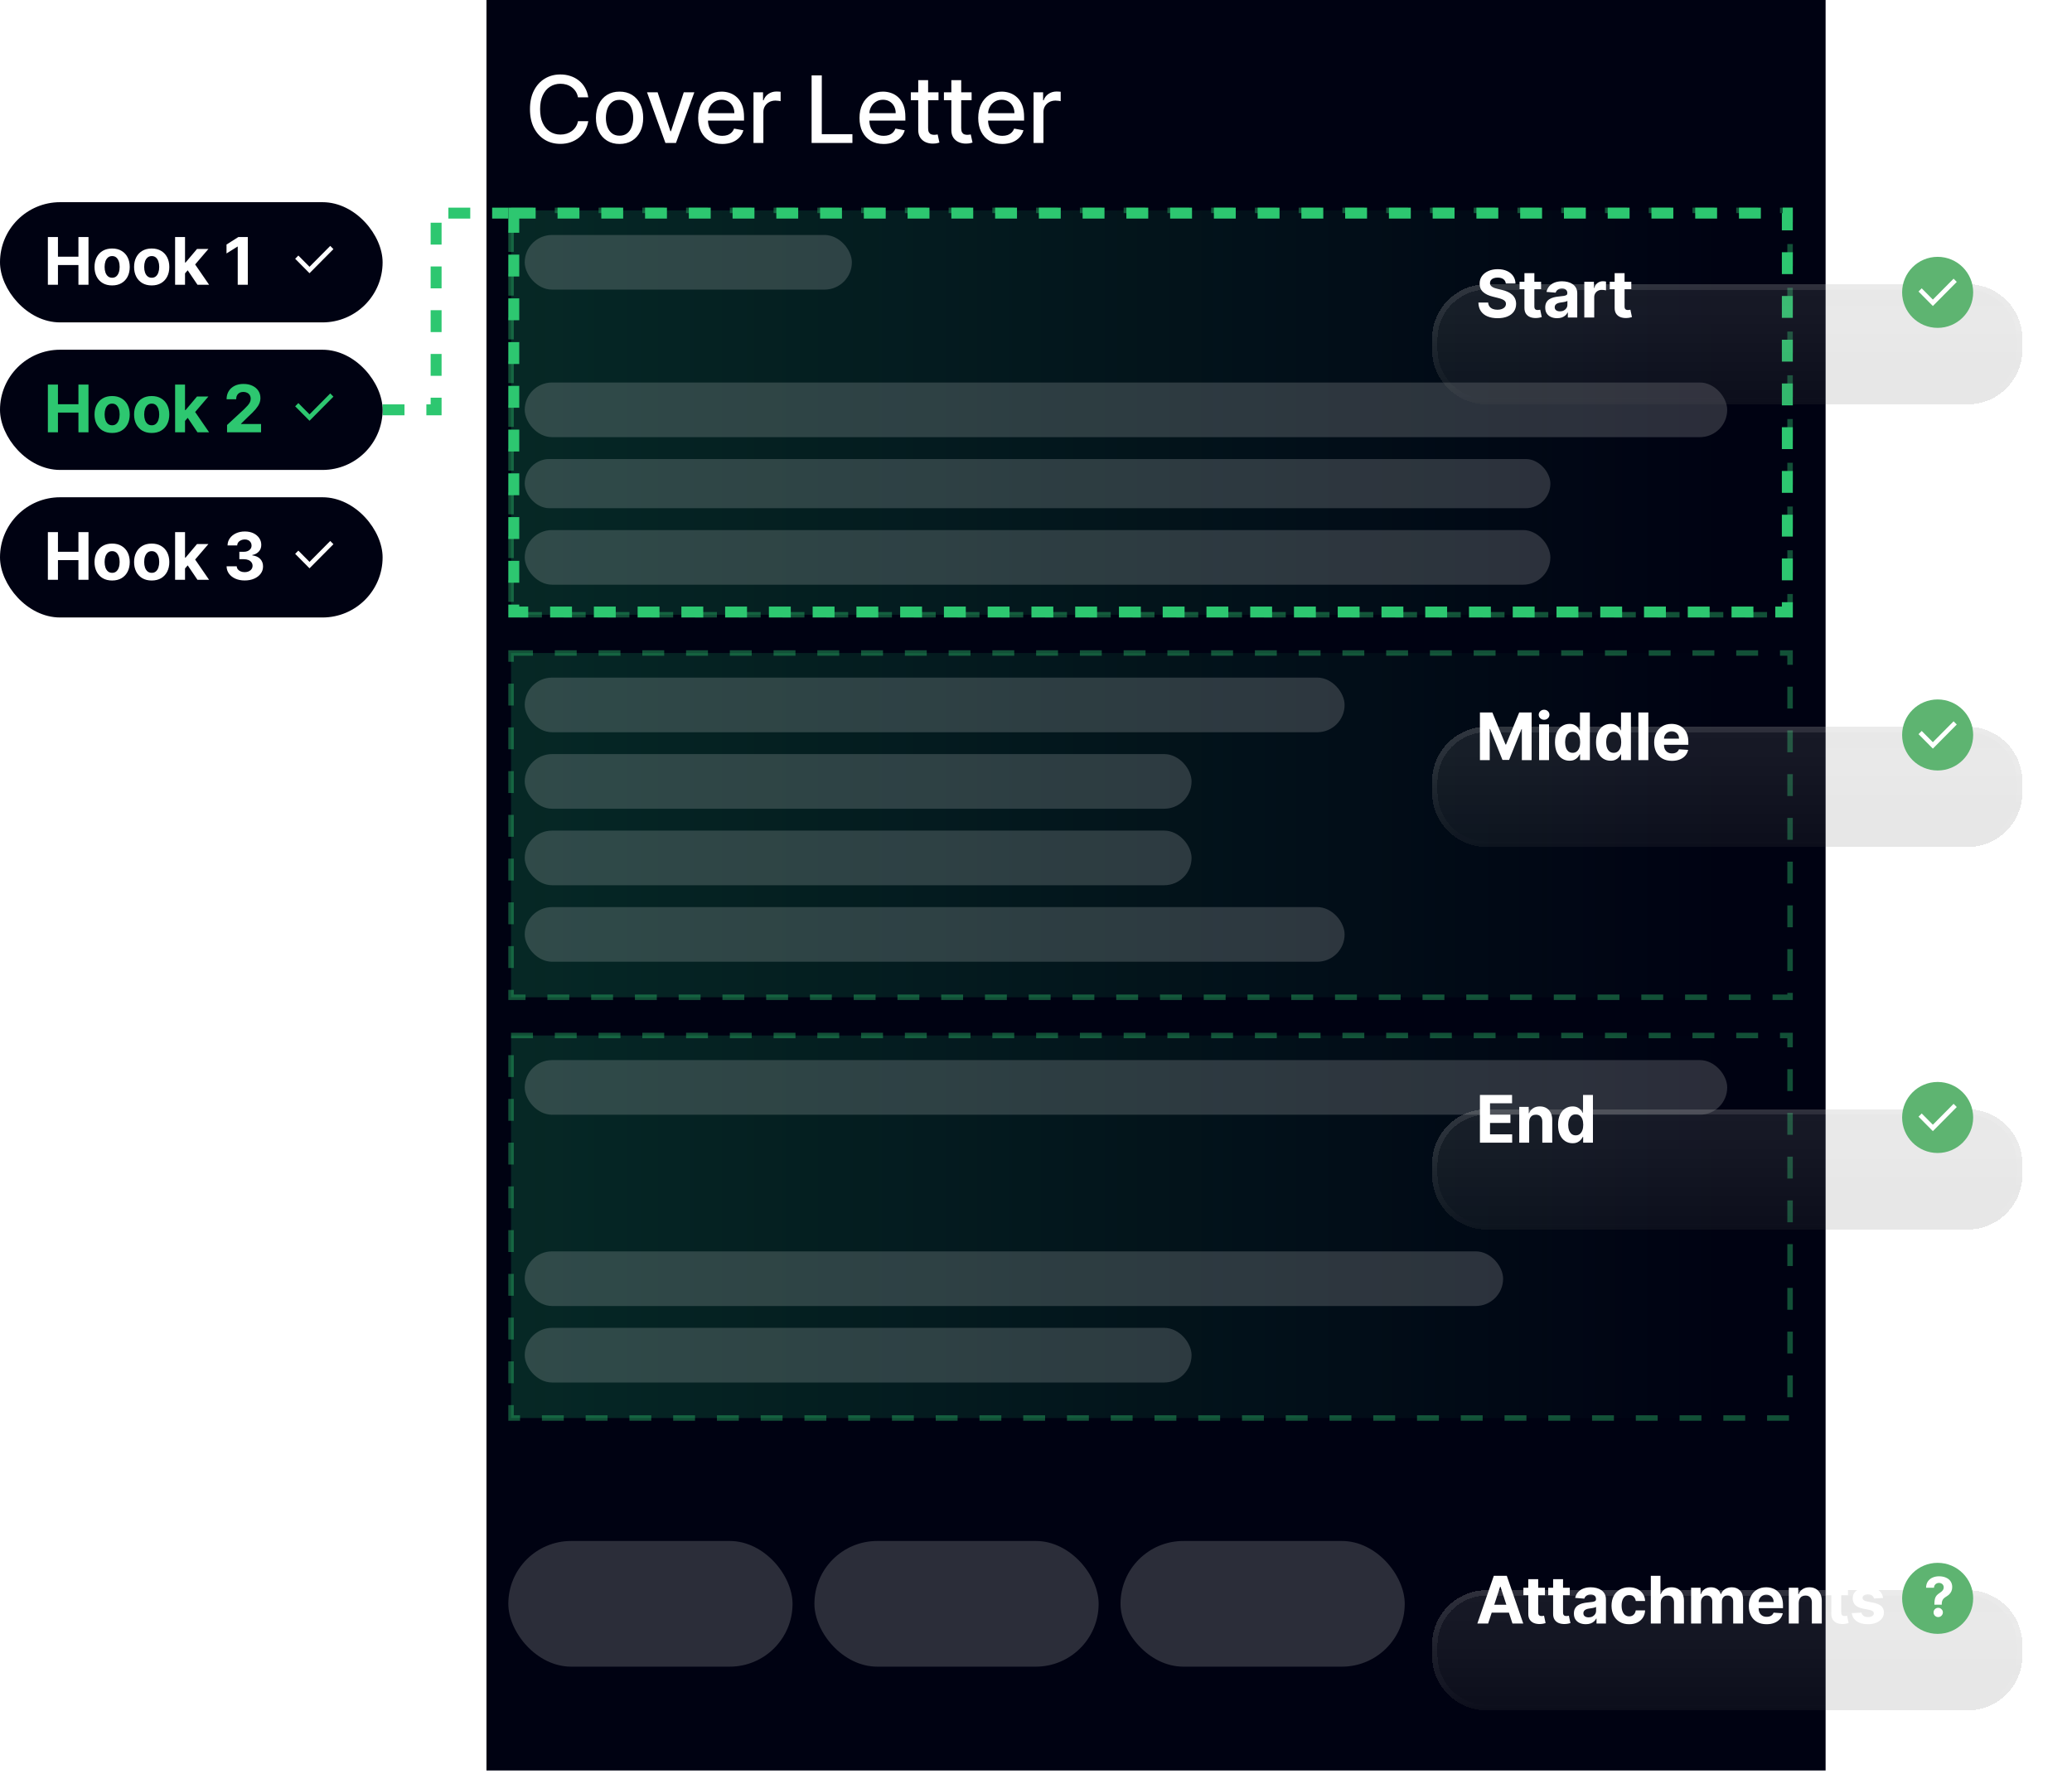 <svg width="501" height="429" viewBox="0 0 501 429" fill="none" xmlns="http://www.w3.org/2000/svg">
<rect x="117.625" width="323.797" height="428.205" fill="#000212"/>
<rect y="48.9" width="92.513" height="29.076" rx="14.538" fill="#000212"/>
<path d="M92.514 99.122H105.449V51.544H122.911" stroke="#2DC770" stroke-width="2.643" stroke-dasharray="5.29 5.29"/>
<path d="M74.838 64.526L79.849 59.473L80.621 60.25L74.838 66.081L71.369 62.582L72.14 61.805L74.838 64.526Z" fill="white"/>
<path d="M11.575 68.865V57.331H14.013V62.09H18.964V57.331H21.397V68.865H18.964V64.1H14.013V68.865H11.575ZM27.112 69.034C26.237 69.034 25.481 68.848 24.843 68.476C24.208 68.101 23.718 67.579 23.373 66.91C23.027 66.238 22.855 65.459 22.855 64.573C22.855 63.68 23.027 62.899 23.373 62.23C23.718 61.558 24.208 61.036 24.843 60.665C25.481 60.289 26.237 60.102 27.112 60.102C27.987 60.102 28.742 60.289 29.376 60.665C30.015 61.036 30.506 61.558 30.852 62.23C31.197 62.899 31.37 63.68 31.37 64.573C31.37 65.459 31.197 66.238 30.852 66.91C30.506 67.579 30.015 68.101 29.376 68.476C28.742 68.848 27.987 69.034 27.112 69.034ZM27.123 67.175C27.521 67.175 27.854 67.062 28.12 66.837C28.387 66.608 28.588 66.297 28.723 65.902C28.862 65.508 28.931 65.059 28.931 64.556C28.931 64.053 28.862 63.605 28.723 63.21C28.588 62.816 28.387 62.505 28.12 62.275C27.854 62.046 27.521 61.932 27.123 61.932C26.722 61.932 26.384 62.046 26.11 62.275C25.84 62.505 25.635 62.816 25.496 63.21C25.361 63.605 25.293 64.053 25.293 64.556C25.293 65.059 25.361 65.508 25.496 65.902C25.635 66.297 25.84 66.608 26.11 66.837C26.384 67.062 26.722 67.175 27.123 67.175ZM36.68 69.034C35.805 69.034 35.049 68.848 34.41 68.476C33.776 68.101 33.286 67.579 32.94 66.91C32.595 66.238 32.422 65.459 32.422 64.573C32.422 63.68 32.595 62.899 32.94 62.23C33.286 61.558 33.776 61.036 34.41 60.665C35.049 60.289 35.805 60.102 36.68 60.102C37.555 60.102 38.309 60.289 38.944 60.665C39.582 61.036 40.074 61.558 40.419 62.23C40.765 62.899 40.938 63.68 40.938 64.573C40.938 65.459 40.765 66.238 40.419 66.91C40.074 67.579 39.582 68.101 38.944 68.476C38.309 68.848 37.555 69.034 36.68 69.034ZM36.691 67.175C37.089 67.175 37.422 67.062 37.688 66.837C37.955 66.608 38.156 66.297 38.291 65.902C38.43 65.508 38.499 65.059 38.499 64.556C38.499 64.053 38.43 63.605 38.291 63.21C38.156 62.816 37.955 62.505 37.688 62.275C37.422 62.046 37.089 61.932 36.691 61.932C36.289 61.932 35.952 62.046 35.678 62.275C35.407 62.505 35.203 62.816 35.064 63.21C34.928 63.605 34.861 64.053 34.861 64.556C34.861 65.059 34.928 65.508 35.064 65.902C35.203 66.297 35.407 66.608 35.678 66.837C35.952 67.062 36.289 67.175 36.691 67.175ZM44.513 66.375L44.519 63.498H44.868L47.639 60.214H50.393L46.67 64.562H46.101L44.513 66.375ZM42.339 68.865V57.331H44.738V68.865H42.339ZM47.746 68.865L45.2 65.097L46.8 63.402L50.556 68.865H47.746ZM59.919 57.331V68.865H57.48V59.645H57.413L54.771 61.301V59.139L57.627 57.331H59.919Z" fill="white"/>
<rect y="84.584" width="92.513" height="29.076" rx="14.538" fill="#000212"/>
<path d="M74.838 100.21L79.849 95.157L80.621 95.934L74.838 101.765L71.369 98.266L72.14 97.489L74.838 100.21Z" fill="#2DC770"/>
<path d="M11.575 104.549V93.015H14.013V97.774H18.964V93.015H21.397V104.549H18.964V99.784H14.013V104.549H11.575ZM27.112 104.718C26.237 104.718 25.481 104.532 24.843 104.16C24.208 103.785 23.718 103.263 23.373 102.595C23.027 101.922 22.855 101.143 22.855 100.257C22.855 99.364 23.027 98.583 23.373 97.914C23.718 97.242 24.208 96.721 24.843 96.349C25.481 95.973 26.237 95.786 27.112 95.786C27.987 95.786 28.742 95.973 29.376 96.349C30.015 96.721 30.506 97.242 30.852 97.914C31.197 98.583 31.37 99.364 31.37 100.257C31.37 101.143 31.197 101.922 30.852 102.595C30.506 103.263 30.015 103.785 29.376 104.16C28.742 104.532 27.987 104.718 27.112 104.718ZM27.123 102.859C27.521 102.859 27.854 102.747 28.12 102.521C28.387 102.292 28.588 101.981 28.723 101.586C28.862 101.192 28.931 100.744 28.931 100.24C28.931 99.737 28.862 99.289 28.723 98.894C28.588 98.5 28.387 98.189 28.12 97.96C27.854 97.731 27.521 97.616 27.123 97.616C26.722 97.616 26.384 97.731 26.11 97.96C25.84 98.189 25.635 98.5 25.496 98.894C25.361 99.289 25.293 99.737 25.293 100.24C25.293 100.744 25.361 101.192 25.496 101.586C25.635 101.981 25.84 102.292 26.11 102.521C26.384 102.747 26.722 102.859 27.123 102.859ZM36.68 104.718C35.805 104.718 35.049 104.532 34.41 104.16C33.776 103.785 33.286 103.263 32.94 102.595C32.595 101.922 32.422 101.143 32.422 100.257C32.422 99.364 32.595 98.583 32.94 97.914C33.286 97.242 33.776 96.721 34.41 96.349C35.049 95.973 35.805 95.786 36.68 95.786C37.555 95.786 38.309 95.973 38.944 96.349C39.582 96.721 40.074 97.242 40.419 97.914C40.765 98.583 40.938 99.364 40.938 100.257C40.938 101.143 40.765 101.922 40.419 102.595C40.074 103.263 39.582 103.785 38.944 104.16C38.309 104.532 37.555 104.718 36.68 104.718ZM36.691 102.859C37.089 102.859 37.422 102.747 37.688 102.521C37.955 102.292 38.156 101.981 38.291 101.586C38.43 101.192 38.499 100.744 38.499 100.24C38.499 99.737 38.43 99.289 38.291 98.894C38.156 98.5 37.955 98.189 37.688 97.96C37.422 97.731 37.089 97.616 36.691 97.616C36.289 97.616 35.952 97.731 35.678 97.96C35.407 98.189 35.203 98.5 35.064 98.894C34.928 99.289 34.861 99.737 34.861 100.24C34.861 100.744 34.928 101.192 35.064 101.586C35.203 101.981 35.407 102.292 35.678 102.521C35.952 102.747 36.289 102.859 36.691 102.859ZM44.513 102.06L44.519 99.182H44.868L47.639 95.898H50.393L46.67 100.246H46.101L44.513 102.06ZM42.339 104.549V93.015H44.738V104.549H42.339ZM47.746 104.549L45.2 100.781L46.8 99.086L50.556 104.549H47.746ZM54.901 104.549V102.792L59.006 98.99C59.355 98.652 59.648 98.348 59.885 98.078C60.125 97.807 60.307 97.543 60.431 97.284C60.555 97.021 60.617 96.737 60.617 96.433C60.617 96.095 60.54 95.804 60.386 95.56C60.232 95.312 60.022 95.123 59.755 94.992C59.489 94.856 59.187 94.789 58.849 94.789C58.496 94.789 58.188 94.86 57.925 95.003C57.662 95.145 57.459 95.35 57.317 95.617C57.174 95.883 57.103 96.201 57.103 96.568H54.788C54.788 95.814 54.959 95.159 55.301 94.603C55.642 94.047 56.121 93.617 56.737 93.313C57.352 93.009 58.062 92.857 58.865 92.857C59.692 92.857 60.411 93.003 61.023 93.296C61.638 93.585 62.117 93.987 62.459 94.501C62.8 95.016 62.971 95.605 62.971 96.27C62.971 96.706 62.885 97.135 62.712 97.56C62.543 97.984 62.241 98.455 61.805 98.973C61.37 99.488 60.756 100.105 59.964 100.826L58.28 102.476V102.555H63.123V104.549H54.901Z" fill="#2DC770"/>
<rect y="120.268" width="92.513" height="29.076" rx="14.538" fill="#000212"/>
<path d="M74.838 135.894L79.849 130.84L80.621 131.618L74.838 137.448L71.369 133.95L72.14 133.173L74.838 135.894Z" fill="white"/>
<path d="M11.575 140.232V128.698H14.013V133.457H18.964V128.698H21.397V140.232H18.964V135.468H14.013V140.232H11.575ZM27.112 140.401C26.237 140.401 25.481 140.216 24.843 139.844C24.208 139.468 23.718 138.946 23.373 138.278C23.027 137.606 22.855 136.827 22.855 135.941C22.855 135.047 23.027 134.266 23.373 133.598C23.718 132.926 24.208 132.404 24.843 132.032C25.481 131.657 26.237 131.469 27.112 131.469C27.987 131.469 28.742 131.657 29.376 132.032C30.015 132.404 30.506 132.926 30.852 133.598C31.197 134.266 31.37 135.047 31.37 135.941C31.37 136.827 31.197 137.606 30.852 138.278C30.506 138.946 30.015 139.468 29.376 139.844C28.742 140.216 27.987 140.401 27.112 140.401ZM27.123 138.543C27.521 138.543 27.854 138.43 28.12 138.205C28.387 137.976 28.588 137.664 28.723 137.27C28.862 136.876 28.931 136.427 28.931 135.924C28.931 135.421 28.862 134.972 28.723 134.578C28.588 134.184 28.387 133.872 28.12 133.643C27.854 133.414 27.521 133.3 27.123 133.3C26.722 133.3 26.384 133.414 26.11 133.643C25.84 133.872 25.635 134.184 25.496 134.578C25.361 134.972 25.293 135.421 25.293 135.924C25.293 136.427 25.361 136.876 25.496 137.27C25.635 137.664 25.84 137.976 26.11 138.205C26.384 138.43 26.722 138.543 27.123 138.543ZM36.68 140.401C35.805 140.401 35.049 140.216 34.41 139.844C33.776 139.468 33.286 138.946 32.94 138.278C32.595 137.606 32.422 136.827 32.422 135.941C32.422 135.047 32.595 134.266 32.94 133.598C33.286 132.926 33.776 132.404 34.41 132.032C35.049 131.657 35.805 131.469 36.68 131.469C37.555 131.469 38.309 131.657 38.944 132.032C39.582 132.404 40.074 132.926 40.419 133.598C40.765 134.266 40.938 135.047 40.938 135.941C40.938 136.827 40.765 137.606 40.419 138.278C40.074 138.946 39.582 139.468 38.944 139.844C38.309 140.216 37.555 140.401 36.68 140.401ZM36.691 138.543C37.089 138.543 37.422 138.43 37.688 138.205C37.955 137.976 38.156 137.664 38.291 137.27C38.43 136.876 38.499 136.427 38.499 135.924C38.499 135.421 38.43 134.972 38.291 134.578C38.156 134.184 37.955 133.872 37.688 133.643C37.422 133.414 37.089 133.3 36.691 133.3C36.289 133.3 35.952 133.414 35.678 133.643C35.407 133.872 35.203 134.184 35.064 134.578C34.928 134.972 34.861 135.421 34.861 135.924C34.861 136.427 34.928 136.876 35.064 137.27C35.203 137.664 35.407 137.976 35.678 138.205C35.952 138.43 36.289 138.543 36.691 138.543ZM44.513 137.743L44.519 134.865H44.868L47.639 131.582H50.393L46.67 135.93H46.101L44.513 137.743ZM42.339 140.232V128.698H44.738V140.232H42.339ZM47.746 140.232L45.2 136.465L46.8 134.769L50.556 140.232H47.746ZM59.164 140.39C58.323 140.39 57.574 140.246 56.917 139.956C56.264 139.664 55.747 139.262 55.368 138.751C54.993 138.237 54.799 137.644 54.788 136.972H57.244C57.259 137.253 57.351 137.501 57.52 137.715C57.692 137.925 57.921 138.089 58.207 138.205C58.492 138.321 58.813 138.38 59.17 138.38C59.541 138.38 59.87 138.314 60.155 138.182C60.441 138.051 60.664 137.869 60.825 137.636C60.987 137.403 61.068 137.135 61.068 136.831C61.068 136.523 60.981 136.251 60.809 136.014C60.64 135.774 60.395 135.586 60.076 135.451C59.761 135.316 59.386 135.248 58.95 135.248H57.874V133.457H58.95C59.318 133.457 59.643 133.393 59.924 133.266C60.21 133.138 60.431 132.962 60.589 132.736C60.747 132.507 60.825 132.241 60.825 131.937C60.825 131.648 60.756 131.394 60.617 131.176C60.482 130.955 60.29 130.782 60.043 130.658C59.799 130.534 59.513 130.472 59.187 130.472C58.856 130.472 58.554 130.532 58.28 130.653C58.006 130.769 57.786 130.936 57.621 131.154C57.456 131.372 57.367 131.627 57.356 131.92H55.019C55.03 131.255 55.22 130.669 55.588 130.163C55.956 129.656 56.451 129.26 57.075 128.974C57.702 128.685 58.409 128.541 59.198 128.541C59.994 128.541 60.69 128.685 61.287 128.974C61.884 129.263 62.348 129.654 62.678 130.146C63.013 130.634 63.178 131.182 63.174 131.79C63.178 132.436 62.977 132.975 62.571 133.407C62.17 133.838 61.646 134.112 61 134.229V134.319C61.849 134.428 62.494 134.723 62.937 135.203C63.384 135.68 63.606 136.277 63.602 136.994C63.606 137.651 63.416 138.235 63.033 138.746C62.654 139.256 62.13 139.658 61.462 139.951C60.794 140.244 60.028 140.39 59.164 140.39Z" fill="white"/>
<rect opacity="0.4" x="123.571" y="50.883" width="309.259" height="97.8" fill="url(#paint0_linear_62_3468)" fill-opacity="0.5" stroke="#2DC770" stroke-width="1.322" stroke-dasharray="5.29 5.29"/>
<rect x="124.232" y="51.543" width="307.937" height="96.478" stroke="#2DC770" stroke-width="2.643" stroke-dasharray="5.29 5.29"/>
<rect opacity="0.4" x="123.571" y="157.934" width="309.259" height="83.262" fill="url(#paint1_linear_62_3468)" fill-opacity="0.5" stroke="#2DC770" stroke-width="1.322" stroke-dasharray="5.29 5.29"/>
<rect opacity="0.4" x="123.571" y="250.447" width="309.259" height="92.513" fill="url(#paint2_linear_62_3468)" fill-opacity="0.5" stroke="#2DC770" stroke-width="1.322" stroke-dasharray="5.29 5.29"/>
<path d="M142.242 23.546H139.752C139.657 23.015 139.478 22.547 139.218 22.142C138.957 21.738 138.638 21.395 138.26 21.113C137.883 20.831 137.46 20.618 136.992 20.475C136.529 20.331 136.037 20.259 135.516 20.259C134.574 20.259 133.731 20.496 132.987 20.969C132.247 21.443 131.662 22.137 131.231 23.052C130.806 23.967 130.593 25.084 130.593 26.403C130.593 27.733 130.806 28.855 131.231 29.77C131.662 30.685 132.25 31.376 132.995 31.844C133.739 32.312 134.577 32.546 135.508 32.546C136.024 32.546 136.513 32.477 136.976 32.339C137.444 32.195 137.867 31.985 138.244 31.709C138.622 31.432 138.941 31.094 139.202 30.695C139.468 30.291 139.651 29.828 139.752 29.307L142.242 29.315C142.109 30.118 141.851 30.857 141.468 31.533C141.09 32.203 140.603 32.783 140.008 33.272C139.417 33.756 138.742 34.131 137.981 34.397C137.22 34.663 136.391 34.796 135.492 34.796C134.077 34.796 132.816 34.461 131.71 33.791C130.604 33.115 129.731 32.15 129.093 30.895C128.46 29.639 128.144 28.142 128.144 26.403C128.144 24.658 128.463 23.161 129.101 21.911C129.739 20.655 130.612 19.693 131.718 19.023C132.824 18.347 134.082 18.009 135.492 18.009C136.359 18.009 137.167 18.134 137.917 18.384C138.673 18.629 139.351 18.991 139.952 19.469C140.553 19.943 141.05 20.523 141.444 21.209C141.837 21.89 142.103 22.669 142.242 23.546ZM149.806 34.82C148.657 34.82 147.655 34.557 146.798 34.03C145.942 33.504 145.277 32.767 144.804 31.82C144.33 30.873 144.094 29.767 144.094 28.501C144.094 27.23 144.33 26.118 144.804 25.166C145.277 24.214 145.942 23.475 146.798 22.948C147.655 22.422 148.657 22.158 149.806 22.158C150.955 22.158 151.958 22.422 152.814 22.948C153.671 23.475 154.335 24.214 154.809 25.166C155.282 26.118 155.519 27.23 155.519 28.501C155.519 29.767 155.282 30.873 154.809 31.82C154.335 32.767 153.671 33.504 152.814 34.03C151.958 34.557 150.955 34.82 149.806 34.82ZM149.814 32.818C150.559 32.818 151.176 32.621 151.665 32.227C152.155 31.834 152.516 31.309 152.75 30.655C152.99 30.001 153.109 29.28 153.109 28.493C153.109 27.711 152.99 26.993 152.75 26.339C152.516 25.679 152.155 25.15 151.665 24.751C151.176 24.352 150.559 24.153 149.814 24.153C149.064 24.153 148.442 24.352 147.947 24.751C147.458 25.15 147.094 25.679 146.854 26.339C146.62 26.993 146.503 27.711 146.503 28.493C146.503 29.28 146.62 30.001 146.854 30.655C147.094 31.309 147.458 31.834 147.947 32.227C148.442 32.621 149.064 32.818 149.814 32.818ZM167.893 22.318L163.449 34.573H160.896L156.444 22.318H159.005L162.108 31.748H162.236L165.332 22.318H167.893ZM174.644 34.82C173.436 34.82 172.396 34.562 171.524 34.046C170.657 33.525 169.987 32.794 169.513 31.852C169.045 30.905 168.811 29.796 168.811 28.525C168.811 27.27 169.045 26.163 169.513 25.206C169.987 24.248 170.646 23.501 171.492 22.964C172.343 22.427 173.338 22.158 174.476 22.158C175.167 22.158 175.838 22.273 176.487 22.501C177.136 22.73 177.718 23.089 178.234 23.578C178.75 24.068 179.157 24.703 179.455 25.485C179.752 26.262 179.901 27.206 179.901 28.318V29.163H170.16V27.376H177.564C177.564 26.748 177.436 26.193 177.181 25.709C176.925 25.219 176.566 24.834 176.104 24.552C175.646 24.27 175.109 24.129 174.492 24.129C173.822 24.129 173.237 24.294 172.737 24.623C172.242 24.948 171.859 25.373 171.588 25.9C171.322 26.421 171.189 26.988 171.189 27.599V28.996C171.189 29.815 171.332 30.512 171.62 31.086C171.912 31.661 172.319 32.099 172.84 32.403C173.362 32.7 173.971 32.849 174.668 32.849C175.12 32.849 175.532 32.786 175.904 32.658C176.277 32.525 176.598 32.328 176.87 32.068C177.141 31.807 177.348 31.485 177.492 31.102L179.75 31.509C179.569 32.174 179.245 32.756 178.776 33.256C178.314 33.751 177.731 34.137 177.029 34.413C176.332 34.684 175.537 34.82 174.644 34.82ZM182.192 34.573V22.318H184.498V24.265H184.626C184.849 23.605 185.243 23.086 185.807 22.709C186.376 22.326 187.019 22.134 187.737 22.134C187.886 22.134 188.062 22.14 188.264 22.15C188.471 22.161 188.634 22.174 188.751 22.19V24.472C188.655 24.445 188.485 24.416 188.24 24.384C187.995 24.347 187.751 24.328 187.506 24.328C186.942 24.328 186.44 24.448 185.998 24.687C185.562 24.921 185.216 25.248 184.961 25.669C184.706 26.084 184.578 26.557 184.578 27.089V34.573H182.192ZM196.241 34.573V18.233H198.706V32.45H206.11V34.573H196.241ZM213.657 34.82C212.449 34.82 211.409 34.562 210.537 34.046C209.67 33.525 209 32.794 208.527 31.852C208.058 30.905 207.824 29.796 207.824 28.525C207.824 27.27 208.058 26.163 208.527 25.206C209 24.248 209.659 23.501 210.505 22.964C211.356 22.427 212.351 22.158 213.489 22.158C214.181 22.158 214.851 22.273 215.5 22.501C216.149 22.73 216.731 23.089 217.247 23.578C217.763 24.068 218.17 24.703 218.468 25.485C218.766 26.262 218.915 27.206 218.915 28.318V29.163H209.173V27.376H216.577C216.577 26.748 216.449 26.193 216.194 25.709C215.939 25.219 215.58 24.834 215.117 24.552C214.659 24.27 214.122 24.129 213.505 24.129C212.835 24.129 212.25 24.294 211.75 24.623C211.255 24.948 210.872 25.373 210.601 25.9C210.335 26.421 210.202 26.988 210.202 27.599V28.996C210.202 29.815 210.346 30.512 210.633 31.086C210.925 31.661 211.332 32.099 211.854 32.403C212.375 32.7 212.984 32.849 213.681 32.849C214.133 32.849 214.545 32.786 214.917 32.658C215.29 32.525 215.611 32.328 215.883 32.068C216.154 31.807 216.361 31.485 216.505 31.102L218.763 31.509C218.582 32.174 218.258 32.756 217.79 33.256C217.327 33.751 216.744 34.137 216.042 34.413C215.346 34.684 214.55 34.82 213.657 34.82ZM226.926 22.318V24.233H220.232V22.318H226.926ZM222.027 19.382H224.413V30.974C224.413 31.437 224.482 31.786 224.62 32.02C224.759 32.248 224.937 32.405 225.155 32.49C225.378 32.57 225.62 32.61 225.881 32.61C226.072 32.61 226.24 32.597 226.384 32.57C226.527 32.544 226.639 32.522 226.719 32.506L227.149 34.477C227.011 34.53 226.814 34.583 226.559 34.637C226.304 34.695 225.985 34.727 225.602 34.732C224.974 34.743 224.389 34.631 223.846 34.397C223.304 34.163 222.865 33.801 222.53 33.312C222.195 32.823 222.027 32.209 222.027 31.469V19.382ZM234.93 22.318V24.233H228.236V22.318H234.93ZM230.031 19.382H232.416V30.974C232.416 31.437 232.485 31.786 232.624 32.02C232.762 32.248 232.94 32.405 233.158 32.49C233.382 32.57 233.624 32.61 233.884 32.61C234.076 32.61 234.243 32.597 234.387 32.57C234.531 32.544 234.642 32.522 234.722 32.506L235.153 34.477C235.015 34.53 234.818 34.583 234.563 34.637C234.307 34.695 233.988 34.727 233.605 34.732C232.977 34.743 232.392 34.631 231.85 34.397C231.307 34.163 230.868 33.801 230.533 33.312C230.198 32.823 230.031 32.209 230.031 31.469V19.382ZM242.363 34.82C241.155 34.82 240.115 34.562 239.243 34.046C238.376 33.525 237.706 32.794 237.232 31.852C236.764 30.905 236.53 29.796 236.53 28.525C236.53 27.27 236.764 26.163 237.232 25.206C237.706 24.248 238.365 23.501 239.211 22.964C240.062 22.427 241.057 22.158 242.195 22.158C242.887 22.158 243.557 22.273 244.206 22.501C244.855 22.73 245.437 23.089 245.953 23.578C246.469 24.068 246.876 24.703 247.174 25.485C247.472 26.262 247.62 27.206 247.62 28.318V29.163H237.879V27.376H245.283C245.283 26.748 245.155 26.193 244.9 25.709C244.644 25.219 244.285 24.834 243.823 24.552C243.365 24.27 242.828 24.129 242.211 24.129C241.541 24.129 240.956 24.294 240.456 24.623C239.961 24.948 239.578 25.373 239.307 25.9C239.041 26.421 238.908 26.988 238.908 27.599V28.996C238.908 29.815 239.052 30.512 239.339 31.086C239.631 31.661 240.038 32.099 240.559 32.403C241.081 32.7 241.69 32.849 242.387 32.849C242.839 32.849 243.251 32.786 243.623 32.658C243.996 32.525 244.317 32.328 244.589 32.068C244.86 31.807 245.067 31.485 245.211 31.102L247.469 31.509C247.288 32.174 246.964 32.756 246.495 33.256C246.033 33.751 245.45 34.137 244.748 34.413C244.051 34.684 243.256 34.82 242.363 34.82ZM249.911 34.573V22.318H252.217V24.265H252.345C252.568 23.605 252.962 23.086 253.526 22.709C254.095 22.326 254.738 22.134 255.456 22.134C255.605 22.134 255.781 22.14 255.983 22.15C256.19 22.161 256.353 22.174 256.47 22.19V24.472C256.374 24.445 256.204 24.416 255.959 24.384C255.714 24.347 255.47 24.328 255.225 24.328C254.661 24.328 254.159 24.448 253.717 24.687C253.281 24.921 252.935 25.248 252.68 25.669C252.425 26.084 252.297 26.557 252.297 27.089V34.573H249.911Z" fill="white"/>
<rect x="126.875" y="56.83" width="79.103" height="13.216" rx="6.608" fill="#D9D9D9" fill-opacity="0.2"/>
<rect x="126.875" y="128.197" width="247.998" height="13.216" rx="6.608" fill="#D9D9D9" fill-opacity="0.2"/>
<rect x="126.875" y="92.513" width="290.756" height="13.216" rx="6.608" fill="#D9D9D9" fill-opacity="0.2"/>
<rect x="126.875" y="163.881" width="198.243" height="13.216" rx="6.608" fill="#D9D9D9" fill-opacity="0.2"/>
<rect x="126.875" y="256.394" width="290.756" height="13.216" rx="6.608" fill="#D9D9D9" fill-opacity="0.2"/>
<rect x="126.875" y="200.886" width="161.238" height="13.216" rx="6.608" fill="#D9D9D9" fill-opacity="0.2"/>
<rect x="126.875" y="321.153" width="161.238" height="13.216" rx="6.608" fill="#D9D9D9" fill-opacity="0.2"/>
<rect x="126.875" y="182.383" width="161.238" height="13.216" rx="6.608" fill="#D9D9D9" fill-opacity="0.2"/>
<rect x="126.875" y="302.651" width="236.57" height="13.216" rx="6.608" fill="#D9D9D9" fill-opacity="0.2"/>
<rect x="126.875" y="219.389" width="198.243" height="13.216" rx="6.608" fill="#D9D9D9" fill-opacity="0.2"/>
<rect x="126.875" y="111.016" width="247.998" height="11.895" rx="5.947" fill="#D9D9D9" fill-opacity="0.2"/>
<g filter="url(#filter0_bddd_62_3468)">
<path d="M346.266 70.046C346.266 62.747 352.183 56.83 359.482 56.83H475.784C483.083 56.83 489.001 62.747 489.001 70.046V72.689C489.001 79.988 483.083 85.905 475.784 85.905H359.482C352.183 85.905 346.266 79.988 346.266 72.689V70.046Z" fill="black" fill-opacity="0.1" shape-rendering="crispEdges"/>
<path d="M346.266 70.046C346.266 62.747 352.183 56.83 359.482 56.83H475.784C483.083 56.83 489.001 62.747 489.001 70.046V72.689C489.001 79.988 483.083 85.905 475.784 85.905H359.482C352.183 85.905 346.266 79.988 346.266 72.689V70.046Z" fill="url(#paint3_linear_62_3468)" fill-opacity="0.05" shape-rendering="crispEdges"/>
<path d="M346.266 70.046C346.266 62.747 352.183 56.83 359.482 56.83H475.784C483.083 56.83 489.001 62.747 489.001 70.046V72.689C489.001 79.988 483.083 85.905 475.784 85.905H359.482C352.183 85.905 346.266 79.988 346.266 72.689V70.046Z" fill="white" fill-opacity="0.05" shape-rendering="crispEdges"/>
<path d="M346.926 70.046C346.926 63.112 352.548 57.49 359.482 57.49H475.784C482.718 57.49 488.34 63.112 488.34 70.046V72.689C488.34 79.623 482.718 85.244 475.784 85.244H359.482C352.548 85.244 346.926 79.623 346.926 72.689V70.046Z" stroke="url(#paint4_linear_62_3468)" stroke-opacity="0.1" stroke-width="1.322" shape-rendering="crispEdges"/>
</g>
<path d="M477.105 70.707C477.105 75.451 473.259 79.297 468.514 79.297C463.77 79.297 459.924 75.451 459.924 70.707C459.924 65.962 463.77 62.116 468.514 62.116C473.259 62.116 477.105 65.962 477.105 70.707Z" fill="#5EB471"/>
<path d="M467.358 72.456L472.369 67.402L473.14 68.18L467.358 74.01L463.889 70.512L464.659 69.735L467.358 72.456Z" fill="white"/>
<path d="M364.097 68.578C364.052 68.123 363.859 67.77 363.517 67.519C363.176 67.267 362.712 67.141 362.126 67.141C361.728 67.141 361.392 67.198 361.118 67.31C360.844 67.419 360.634 67.571 360.487 67.766C360.345 67.962 360.273 68.183 360.273 68.431C360.266 68.638 360.309 68.818 360.403 68.972C360.501 69.126 360.634 69.259 360.803 69.372C360.972 69.481 361.167 69.576 361.388 69.659C361.61 69.738 361.847 69.805 362.098 69.862L363.134 70.109C363.637 70.222 364.099 70.372 364.52 70.56C364.94 70.748 365.305 70.979 365.612 71.253C365.92 71.527 366.159 71.85 366.328 72.221C366.5 72.593 366.589 73.019 366.592 73.5C366.589 74.206 366.408 74.818 366.052 75.336C365.699 75.85 365.188 76.25 364.52 76.535C363.855 76.817 363.054 76.958 362.115 76.958C361.184 76.958 360.373 76.815 359.682 76.53C358.995 76.244 358.458 75.822 358.071 75.263C357.688 74.699 357.487 74.003 357.469 73.173H359.828C359.855 73.56 359.965 73.883 360.161 74.142C360.36 74.397 360.624 74.591 360.955 74.722C361.289 74.85 361.666 74.913 362.087 74.913C362.5 74.913 362.858 74.853 363.163 74.733C363.47 74.613 363.709 74.446 363.878 74.232C364.047 74.018 364.131 73.772 364.131 73.494C364.131 73.235 364.054 73.017 363.9 72.841C363.75 72.664 363.529 72.514 363.236 72.39C362.947 72.266 362.592 72.154 362.171 72.052L360.915 71.737C359.943 71.5 359.175 71.131 358.612 70.627C358.049 70.124 357.769 69.447 357.773 68.594C357.769 67.896 357.955 67.286 358.33 66.764C358.71 66.242 359.23 65.835 359.89 65.542C360.551 65.249 361.302 65.103 362.143 65.103C362.999 65.103 363.746 65.249 364.385 65.542C365.027 65.835 365.526 66.242 365.883 66.764C366.239 67.286 366.423 67.89 366.435 68.578H364.097ZM372.63 68.144V69.946H367.421V68.144H372.63ZM368.603 66.071H371.003V74.136C371.003 74.358 371.036 74.53 371.104 74.654C371.172 74.775 371.265 74.859 371.386 74.908C371.51 74.957 371.652 74.981 371.814 74.981C371.926 74.981 372.039 74.972 372.152 74.953C372.264 74.93 372.351 74.913 372.411 74.902L372.788 76.687C372.668 76.725 372.499 76.768 372.281 76.817C372.063 76.87 371.799 76.901 371.487 76.913C370.909 76.935 370.402 76.858 369.966 76.682C369.535 76.505 369.199 76.231 368.958 75.859C368.718 75.488 368.6 75.019 368.603 74.452V66.071ZM376.501 76.958C375.949 76.958 375.458 76.862 375.026 76.671C374.594 76.475 374.252 76.188 374.001 75.809C373.753 75.426 373.629 74.949 373.629 74.378C373.629 73.898 373.717 73.494 373.894 73.168C374.07 72.841 374.31 72.578 374.615 72.379C374.919 72.18 375.264 72.03 375.651 71.928C376.041 71.827 376.451 71.756 376.879 71.715C377.382 71.662 377.787 71.613 378.095 71.568C378.403 71.519 378.626 71.448 378.765 71.354C378.904 71.26 378.974 71.121 378.974 70.937V70.903C378.974 70.547 378.861 70.271 378.636 70.076C378.414 69.88 378.099 69.783 377.69 69.783C377.258 69.783 376.914 69.879 376.659 70.07C376.404 70.258 376.235 70.494 376.152 70.78L373.933 70.599C374.046 70.074 374.267 69.619 374.598 69.236C374.928 68.85 375.354 68.553 375.876 68.347C376.402 68.136 377.01 68.031 377.701 68.031C378.181 68.031 378.641 68.088 379.081 68.2C379.524 68.313 379.916 68.487 380.258 68.724C380.603 68.96 380.875 69.265 381.074 69.636C381.273 70.004 381.373 70.445 381.373 70.96V76.794H379.098V75.595H379.03C378.891 75.865 378.705 76.104 378.472 76.31C378.24 76.513 377.96 76.672 377.633 76.789C377.307 76.901 376.929 76.958 376.501 76.958ZM377.188 75.302C377.541 75.302 377.853 75.233 378.123 75.094C378.394 74.951 378.606 74.759 378.76 74.519C378.914 74.279 378.991 74.007 378.991 73.703V72.784C378.915 72.833 378.812 72.878 378.681 72.92C378.553 72.957 378.409 72.993 378.247 73.027C378.086 73.057 377.924 73.085 377.763 73.111C377.601 73.134 377.455 73.154 377.324 73.173C377.042 73.214 376.796 73.28 376.586 73.37C376.376 73.46 376.212 73.582 376.096 73.736C375.979 73.886 375.921 74.074 375.921 74.299C375.921 74.626 376.039 74.876 376.276 75.049C376.516 75.218 376.82 75.302 377.188 75.302ZM383.076 76.794V68.144H385.402V69.653H385.492C385.649 69.116 385.914 68.711 386.286 68.437C386.658 68.159 387.086 68.02 387.57 68.02C387.69 68.02 387.82 68.027 387.958 68.043C388.097 68.058 388.219 68.078 388.325 68.104V70.233C388.212 70.2 388.056 70.169 387.857 70.143C387.658 70.117 387.476 70.104 387.311 70.104C386.958 70.104 386.642 70.181 386.365 70.335C386.091 70.485 385.873 70.695 385.711 70.965C385.554 71.236 385.475 71.547 385.475 71.9V76.794H383.076ZM394.441 68.144V69.946H389.232V68.144H394.441ZM390.415 66.071H392.814V74.136C392.814 74.358 392.847 74.53 392.915 74.654C392.983 74.775 393.077 74.859 393.197 74.908C393.321 74.957 393.463 74.981 393.625 74.981C393.737 74.981 393.85 74.972 393.963 74.953C394.075 74.93 394.162 74.913 394.222 74.902L394.599 76.687C394.479 76.725 394.31 76.768 394.092 76.817C393.874 76.87 393.61 76.901 393.298 76.913C392.72 76.935 392.213 76.858 391.777 76.682C391.346 76.505 391.01 76.231 390.769 75.859C390.529 75.488 390.411 75.019 390.415 74.452V66.071Z" fill="white"/>
<g filter="url(#filter1_bddd_62_3468)">
<path d="M346.266 177.097C346.266 169.798 352.183 163.881 359.482 163.881H475.784C483.083 163.881 489.001 169.798 489.001 177.097V179.74C489.001 187.039 483.083 192.956 475.784 192.956H359.482C352.183 192.956 346.266 187.039 346.266 179.74V177.097Z" fill="black" fill-opacity="0.1" shape-rendering="crispEdges"/>
<path d="M346.266 177.097C346.266 169.798 352.183 163.881 359.482 163.881H475.784C483.083 163.881 489.001 169.798 489.001 177.097V179.74C489.001 187.039 483.083 192.956 475.784 192.956H359.482C352.183 192.956 346.266 187.039 346.266 179.74V177.097Z" fill="url(#paint5_linear_62_3468)" fill-opacity="0.05" shape-rendering="crispEdges"/>
<path d="M346.266 177.097C346.266 169.798 352.183 163.881 359.482 163.881H475.784C483.083 163.881 489.001 169.798 489.001 177.097V179.74C489.001 187.039 483.083 192.956 475.784 192.956H359.482C352.183 192.956 346.266 187.039 346.266 179.74V177.097Z" fill="white" fill-opacity="0.05" shape-rendering="crispEdges"/>
<path d="M346.926 177.097C346.926 170.163 352.548 164.542 359.482 164.542H475.784C482.718 164.542 488.34 170.163 488.34 177.097V179.74C488.34 186.674 482.718 192.296 475.784 192.296H359.482C352.548 192.296 346.926 186.674 346.926 179.74V177.097Z" stroke="url(#paint6_linear_62_3468)" stroke-opacity="0.1" stroke-width="1.322" shape-rendering="crispEdges"/>
</g>
<path d="M477.105 177.758C477.105 182.502 473.259 186.348 468.514 186.348C463.77 186.348 459.924 182.502 459.924 177.758C459.924 173.013 463.77 169.167 468.514 169.167C473.259 169.167 477.105 173.013 477.105 177.758Z" fill="#5EB471"/>
<path d="M467.358 179.507L472.369 174.453L473.14 175.23L467.358 181.061L463.889 177.563L464.659 176.786L467.358 179.507Z" fill="white"/>
<path d="M357.84 172.312H360.848L364.024 180.061H364.159L367.336 172.312H370.343V183.846H367.978V176.338H367.882L364.897 183.789H363.286L360.302 176.31H360.206V183.846H357.84V172.312ZM372.149 183.846V175.195H374.548V183.846H372.149ZM373.354 174.08C372.997 174.08 372.691 173.962 372.436 173.725C372.184 173.485 372.059 173.198 372.059 172.863C372.059 172.533 372.184 172.25 372.436 172.013C372.691 171.773 372.997 171.653 373.354 171.653C373.711 171.653 374.015 171.773 374.266 172.013C374.522 172.25 374.649 172.533 374.649 172.863C374.649 173.198 374.522 173.485 374.266 173.725C374.015 173.962 373.711 174.08 373.354 174.08ZM379.499 183.987C378.842 183.987 378.247 183.818 377.714 183.48C377.184 183.138 376.764 182.637 376.452 181.976C376.144 181.311 375.99 180.497 375.99 179.532C375.99 178.54 376.15 177.716 376.469 177.059C376.788 176.398 377.212 175.905 377.742 175.578C378.275 175.248 378.859 175.082 379.493 175.082C379.978 175.082 380.381 175.165 380.704 175.33C381.031 175.492 381.294 175.694 381.493 175.939C381.695 176.179 381.849 176.415 381.954 176.648H382.028V172.312H384.421V183.846H382.056V182.46H381.954C381.842 182.701 381.682 182.939 381.476 183.176C381.273 183.408 381.008 183.602 380.682 183.756C380.359 183.91 379.964 183.987 379.499 183.987ZM380.259 182.077C380.646 182.077 380.973 181.972 381.239 181.762C381.509 181.548 381.716 181.249 381.859 180.866C382.005 180.483 382.078 180.035 382.078 179.52C382.078 179.006 382.007 178.559 381.864 178.18C381.722 177.801 381.515 177.508 381.245 177.301C380.974 177.095 380.646 176.992 380.259 176.992C379.865 176.992 379.533 177.099 379.262 177.313C378.992 177.527 378.787 177.823 378.648 178.203C378.51 178.582 378.44 179.021 378.44 179.52C378.44 180.024 378.51 180.468 378.648 180.855C378.791 181.238 378.996 181.539 379.262 181.756C379.533 181.97 379.865 182.077 380.259 182.077ZM389.423 183.987C388.766 183.987 388.171 183.818 387.637 183.48C387.108 183.138 386.688 182.637 386.376 181.976C386.068 181.311 385.914 180.497 385.914 179.532C385.914 178.54 386.074 177.716 386.393 177.059C386.712 176.398 387.136 175.905 387.666 175.578C388.199 175.248 388.783 175.082 389.417 175.082C389.901 175.082 390.305 175.165 390.628 175.33C390.955 175.492 391.217 175.694 391.416 175.939C391.619 176.179 391.773 176.415 391.878 176.648H391.952V172.312H394.345V183.846H391.98V182.46H391.878C391.766 182.701 391.606 182.939 391.4 183.176C391.197 183.408 390.932 183.602 390.605 183.756C390.283 183.91 389.888 183.987 389.423 183.987ZM390.183 182.077C390.57 182.077 390.896 181.972 391.163 181.762C391.433 181.548 391.64 181.249 391.783 180.866C391.929 180.483 392.002 180.035 392.002 179.52C392.002 179.006 391.931 178.559 391.788 178.18C391.646 177.801 391.439 177.508 391.169 177.301C390.898 177.095 390.57 176.992 390.183 176.992C389.789 176.992 389.457 177.099 389.186 177.313C388.916 177.527 388.711 177.823 388.572 178.203C388.433 178.582 388.364 179.021 388.364 179.52C388.364 180.024 388.433 180.468 388.572 180.855C388.715 181.238 388.92 181.539 389.186 181.756C389.457 181.97 389.789 182.077 390.183 182.077ZM398.558 172.312V183.846H396.159V172.312H398.558ZM404.264 184.015C403.374 184.015 402.608 183.834 401.966 183.474C401.328 183.11 400.836 182.595 400.49 181.931C400.145 181.263 399.972 180.472 399.972 179.56C399.972 178.67 400.145 177.889 400.49 177.217C400.836 176.545 401.322 176.021 401.949 175.646C402.58 175.27 403.32 175.082 404.168 175.082C404.739 175.082 405.27 175.174 405.762 175.358C406.258 175.539 406.689 175.811 407.057 176.175C407.429 176.539 407.718 176.997 407.925 177.549C408.131 178.097 408.234 178.739 408.234 179.475V180.134H400.93V178.647H405.976C405.976 178.302 405.901 177.996 405.751 177.729C405.6 177.463 405.392 177.255 405.126 177.104C404.863 176.95 404.557 176.873 404.208 176.873C403.843 176.873 403.52 176.958 403.239 177.127C402.961 177.292 402.743 177.515 402.586 177.797C402.428 178.075 402.347 178.385 402.343 178.726V180.14C402.343 180.568 402.422 180.938 402.58 181.249C402.741 181.561 402.969 181.801 403.261 181.97C403.554 182.139 403.902 182.224 404.303 182.224C404.57 182.224 404.814 182.186 405.035 182.111C405.257 182.036 405.447 181.923 405.604 181.773C405.762 181.623 405.882 181.439 405.965 181.221L408.184 181.368C408.071 181.901 407.84 182.366 407.491 182.764C407.146 183.159 406.699 183.466 406.151 183.688C405.606 183.906 404.977 184.015 404.264 184.015Z" fill="white"/>
<g filter="url(#filter2_bddd_62_3468)">
<path d="M346.266 269.611C346.266 262.312 352.183 256.395 359.482 256.395H475.784C483.083 256.395 489.001 262.312 489.001 269.611V272.254C489.001 279.553 483.083 285.47 475.784 285.47H359.482C352.183 285.47 346.266 279.553 346.266 272.254V269.611Z" fill="black" fill-opacity="0.1" shape-rendering="crispEdges"/>
<path d="M346.266 269.611C346.266 262.312 352.183 256.395 359.482 256.395H475.784C483.083 256.395 489.001 262.312 489.001 269.611V272.254C489.001 279.553 483.083 285.47 475.784 285.47H359.482C352.183 285.47 346.266 279.553 346.266 272.254V269.611Z" fill="url(#paint7_linear_62_3468)" fill-opacity="0.05" shape-rendering="crispEdges"/>
<path d="M346.266 269.611C346.266 262.312 352.183 256.395 359.482 256.395H475.784C483.083 256.395 489.001 262.312 489.001 269.611V272.254C489.001 279.553 483.083 285.47 475.784 285.47H359.482C352.183 285.47 346.266 279.553 346.266 272.254V269.611Z" fill="white" fill-opacity="0.05" shape-rendering="crispEdges"/>
<path d="M346.926 269.611C346.926 262.677 352.548 257.055 359.482 257.055H475.784C482.718 257.055 488.34 262.677 488.34 269.611V272.254C488.34 279.188 482.718 284.809 475.784 284.809H359.482C352.548 284.809 346.926 279.188 346.926 272.254V269.611Z" stroke="url(#paint8_linear_62_3468)" stroke-opacity="0.1" stroke-width="1.322" shape-rendering="crispEdges"/>
</g>
<path d="M477.105 270.272C477.105 275.016 473.259 278.862 468.514 278.862C463.77 278.862 459.924 275.016 459.924 270.272C459.924 265.527 463.77 261.681 468.514 261.681C473.259 261.681 477.105 265.527 477.105 270.272Z" fill="#5EB471"/>
<path d="M467.358 272.021L472.369 266.968L473.14 267.745L467.358 273.576L463.889 270.077L464.659 269.3L467.358 272.021Z" fill="white"/>
<path d="M357.84 276.359V264.825H365.612V266.836H360.279V269.584H365.213V271.595H360.279V274.349H365.635V276.359H357.84ZM369.747 271.358V276.359H367.348V267.709H369.634V269.235H369.735C369.927 268.732 370.248 268.334 370.699 268.041C371.149 267.744 371.695 267.596 372.337 267.596C372.938 267.596 373.462 267.728 373.909 267.99C374.355 268.253 374.703 268.629 374.951 269.117C375.198 269.601 375.322 270.179 375.322 270.851V276.359H372.923V271.279C372.927 270.75 372.792 270.337 372.518 270.04C372.244 269.74 371.866 269.59 371.386 269.59C371.063 269.59 370.777 269.659 370.53 269.798C370.286 269.937 370.094 270.14 369.955 270.406C369.82 270.669 369.75 270.987 369.747 271.358ZM380.242 276.5C379.585 276.5 378.99 276.331 378.457 275.993C377.928 275.652 377.507 275.15 377.195 274.49C376.888 273.825 376.734 273.01 376.734 272.045C376.734 271.054 376.893 270.23 377.212 269.573C377.531 268.912 377.956 268.418 378.485 268.092C379.018 267.761 379.602 267.596 380.237 267.596C380.721 267.596 381.125 267.679 381.447 267.844C381.774 268.005 382.037 268.208 382.236 268.452C382.439 268.692 382.593 268.929 382.698 269.162H382.771V264.825H385.165V276.359H382.799V274.974H382.698C382.585 275.214 382.426 275.453 382.219 275.689C382.016 275.922 381.752 276.115 381.425 276.269C381.102 276.423 380.708 276.5 380.242 276.5ZM381.003 274.591C381.389 274.591 381.716 274.486 381.983 274.276C382.253 274.062 382.459 273.763 382.602 273.38C382.748 272.997 382.822 272.548 382.822 272.034C382.822 271.52 382.75 271.073 382.608 270.694C382.465 270.314 382.258 270.022 381.988 269.815C381.718 269.609 381.389 269.505 381.003 269.505C380.608 269.505 380.276 269.612 380.006 269.826C379.735 270.04 379.531 270.337 379.392 270.716C379.253 271.095 379.183 271.535 379.183 272.034C379.183 272.537 379.253 272.982 379.392 273.369C379.535 273.752 379.739 274.052 380.006 274.27C380.276 274.484 380.608 274.591 381.003 274.591Z" fill="white"/>
<g filter="url(#filter3_bddd_62_3468)">
<path d="M346.266 385.913C346.266 378.614 352.183 372.697 359.482 372.697H475.784C483.083 372.697 489.001 378.614 489.001 385.913V388.556C489.001 395.855 483.083 401.772 475.784 401.772H359.482C352.183 401.772 346.266 395.855 346.266 388.556V385.913Z" fill="black" fill-opacity="0.1" shape-rendering="crispEdges"/>
<path d="M346.266 385.913C346.266 378.614 352.183 372.697 359.482 372.697H475.784C483.083 372.697 489.001 378.614 489.001 385.913V388.556C489.001 395.855 483.083 401.772 475.784 401.772H359.482C352.183 401.772 346.266 395.855 346.266 388.556V385.913Z" fill="url(#paint9_linear_62_3468)" fill-opacity="0.05" shape-rendering="crispEdges"/>
<path d="M346.266 385.913C346.266 378.614 352.183 372.697 359.482 372.697H475.784C483.083 372.697 489.001 378.614 489.001 385.913V388.556C489.001 395.855 483.083 401.772 475.784 401.772H359.482C352.183 401.772 346.266 395.855 346.266 388.556V385.913Z" fill="white" fill-opacity="0.05" shape-rendering="crispEdges"/>
<path d="M346.926 385.913C346.926 378.979 352.548 373.358 359.482 373.358H475.784C482.718 373.358 488.34 378.979 488.34 385.913V388.556C488.34 395.49 482.718 401.112 475.784 401.112H359.482C352.548 401.112 346.926 395.49 346.926 388.556V385.913Z" stroke="url(#paint10_linear_62_3468)" stroke-opacity="0.1" stroke-width="1.322" shape-rendering="crispEdges"/>
</g>
<path d="M477.105 386.574C477.105 391.318 473.259 395.164 468.514 395.164C463.77 395.164 459.924 391.318 459.924 386.574C459.924 381.83 463.77 377.983 468.514 377.983C473.259 377.983 477.105 381.83 477.105 386.574Z" fill="#5EB471"/>
<path d="M467.727 388.102V387.942C467.73 387.395 467.778 386.958 467.872 386.633C467.969 386.307 468.11 386.045 468.294 385.844C468.479 385.644 468.701 385.463 468.961 385.3C469.155 385.175 469.328 385.045 469.482 384.91C469.635 384.776 469.757 384.627 469.848 384.464C469.939 384.299 469.984 384.114 469.984 383.911C469.984 383.695 469.932 383.505 469.829 383.343C469.726 383.18 469.587 383.055 469.411 382.967C469.239 382.88 469.048 382.836 468.839 382.836C468.635 382.836 468.443 382.881 468.262 382.972C468.08 383.06 467.931 383.191 467.816 383.366C467.7 383.538 467.637 383.753 467.628 384.009H465.713C465.729 383.383 465.879 382.867 466.164 382.46C466.448 382.051 466.825 381.746 467.295 381.545C467.764 381.342 468.282 381.24 468.848 381.24C469.471 381.24 470.022 381.343 470.5 381.55C470.979 381.753 471.354 382.049 471.627 382.437C471.899 382.825 472.035 383.293 472.035 383.84C472.035 384.206 471.974 384.532 471.852 384.816C471.733 385.098 471.566 385.348 471.35 385.567C471.134 385.783 470.879 385.979 470.585 386.154C470.338 386.301 470.134 386.454 469.975 386.614C469.818 386.774 469.701 386.958 469.623 387.168C469.548 387.377 469.508 387.636 469.505 387.942V388.102H467.727ZM468.656 391.105C468.343 391.105 468.075 390.996 467.853 390.777C467.634 390.555 467.526 390.289 467.529 389.979C467.526 389.672 467.634 389.41 467.853 389.191C468.075 388.972 468.343 388.862 468.656 388.862C468.953 388.862 469.214 388.972 469.44 389.191C469.665 389.41 469.779 389.672 469.782 389.979C469.779 390.186 469.724 390.375 469.618 390.547C469.515 390.716 469.379 390.852 469.21 390.955C469.041 391.055 468.856 391.105 468.656 391.105Z" fill="white"/>
<path d="M359.828 392.662H357.215L361.197 381.127H364.34L368.316 392.662H365.703L362.813 383.763H362.723L359.828 392.662ZM359.665 388.128H365.838V390.032H359.665V388.128ZM373.56 384.011V385.813H368.35V384.011H373.56ZM369.533 381.938H371.932V390.003C371.932 390.225 371.966 390.398 372.033 390.521C372.101 390.642 372.195 390.726 372.315 390.775C372.439 390.824 372.581 390.848 372.743 390.848C372.856 390.848 372.968 390.839 373.081 390.82C373.193 390.797 373.28 390.781 373.34 390.769L373.717 392.555C373.597 392.592 373.428 392.635 373.21 392.684C372.993 392.737 372.728 392.769 372.416 392.78C371.838 392.802 371.331 392.725 370.896 392.549C370.464 392.373 370.128 392.098 369.888 391.727C369.647 391.355 369.529 390.886 369.533 390.319V381.938ZM379.565 384.011V385.813H374.356V384.011H379.565ZM375.538 381.938H377.937V390.003C377.937 390.225 377.971 390.398 378.039 390.521C378.106 390.642 378.2 390.726 378.32 390.775C378.444 390.824 378.587 390.848 378.748 390.848C378.861 390.848 378.974 390.839 379.086 390.82C379.199 390.797 379.285 390.781 379.345 390.769L379.723 392.555C379.603 392.592 379.434 392.635 379.216 392.684C378.998 392.737 378.733 392.769 378.422 392.78C377.844 392.802 377.337 392.725 376.901 392.549C376.469 392.373 376.133 392.098 375.893 391.727C375.653 391.355 375.534 390.886 375.538 390.319V381.938ZM383.436 392.825C382.884 392.825 382.392 392.729 381.961 392.538C381.529 392.342 381.187 392.055 380.936 391.676C380.688 391.293 380.564 390.816 380.564 390.246C380.564 389.765 380.652 389.361 380.828 389.035C381.005 388.708 381.245 388.445 381.549 388.246C381.854 388.047 382.199 387.897 382.586 387.796C382.976 387.694 383.385 387.623 383.813 387.582C384.317 387.529 384.722 387.48 385.03 387.435C385.338 387.386 385.561 387.315 385.7 387.221C385.839 387.127 385.908 386.988 385.908 386.804V386.771C385.908 386.414 385.796 386.138 385.571 385.943C385.349 385.748 385.034 385.65 384.624 385.65C384.193 385.65 383.849 385.746 383.594 385.937C383.338 386.125 383.169 386.361 383.087 386.647L380.868 386.467C380.981 385.941 381.202 385.487 381.532 385.104C381.863 384.717 382.289 384.42 382.811 384.214C383.337 384.004 383.945 383.898 384.636 383.898C385.116 383.898 385.576 383.955 386.015 384.067C386.459 384.18 386.851 384.355 387.193 384.591C387.538 384.828 387.81 385.132 388.009 385.503C388.208 385.871 388.308 386.313 388.308 386.827V392.662H386.032V391.462H385.965C385.826 391.732 385.64 391.971 385.407 392.177C385.174 392.38 384.895 392.54 384.568 392.656C384.241 392.769 383.864 392.825 383.436 392.825ZM384.123 391.169C384.476 391.169 384.788 391.1 385.058 390.961C385.328 390.818 385.541 390.627 385.694 390.386C385.848 390.146 385.925 389.874 385.925 389.57V388.652C385.85 388.701 385.747 388.746 385.616 388.787C385.488 388.824 385.343 388.86 385.182 388.894C385.021 388.924 384.859 388.952 384.698 388.978C384.536 389.001 384.39 389.022 384.258 389.04C383.977 389.082 383.731 389.147 383.521 389.237C383.31 389.328 383.147 389.45 383.031 389.603C382.914 389.754 382.856 389.941 382.856 390.167C382.856 390.493 382.974 390.743 383.211 390.916C383.451 391.085 383.755 391.169 384.123 391.169ZM393.919 392.831C393.033 392.831 392.271 392.643 391.632 392.267C390.998 391.888 390.51 391.363 390.168 390.69C389.83 390.018 389.661 389.245 389.661 388.37C389.661 387.484 389.832 386.707 390.174 386.039C390.519 385.366 391.009 384.843 391.644 384.467C392.278 384.088 393.033 383.898 393.908 383.898C394.662 383.898 395.323 384.035 395.89 384.31C396.457 384.584 396.906 384.968 397.236 385.464C397.567 385.96 397.749 386.542 397.782 387.21H395.518C395.455 386.778 395.286 386.431 395.012 386.168C394.741 385.901 394.386 385.768 393.947 385.768C393.575 385.768 393.251 385.87 392.973 386.072C392.699 386.271 392.485 386.562 392.331 386.945C392.177 387.328 392.1 387.792 392.1 388.336C392.1 388.888 392.175 389.358 392.325 389.744C392.479 390.131 392.695 390.426 392.973 390.629C393.251 390.831 393.575 390.933 393.947 390.933C394.221 390.933 394.467 390.876 394.685 390.764C394.906 390.651 395.089 390.488 395.231 390.274C395.378 390.056 395.473 389.795 395.518 389.491H397.782C397.745 390.152 397.565 390.734 397.242 391.237C396.923 391.736 396.481 392.127 395.918 392.408C395.355 392.69 394.689 392.831 393.919 392.831ZM401.559 387.66V392.662H399.16V381.127H401.492V385.537H401.593C401.788 385.027 402.104 384.627 402.539 384.338C402.975 384.045 403.521 383.898 404.178 383.898C404.779 383.898 405.302 384.03 405.749 384.293C406.2 384.552 406.549 384.925 406.797 385.413C407.048 385.898 407.172 386.478 407.169 387.154V392.662H404.769V387.582C404.773 387.048 404.638 386.634 404.364 386.337C404.093 386.04 403.714 385.892 403.226 385.892C402.9 385.892 402.61 385.962 402.359 386.1C402.111 386.239 401.916 386.442 401.773 386.709C401.634 386.972 401.563 387.289 401.559 387.66ZM408.898 392.662V384.011H411.185V385.537H411.286C411.466 385.03 411.767 384.631 412.187 384.338C412.608 384.045 413.111 383.898 413.696 383.898C414.29 383.898 414.795 384.047 415.211 384.343C415.628 384.636 415.906 385.034 416.045 385.537H416.135C416.311 385.042 416.631 384.646 417.092 384.349C417.558 384.049 418.108 383.898 418.743 383.898C419.55 383.898 420.205 384.156 420.708 384.67C421.215 385.181 421.468 385.905 421.468 386.844V392.662H419.075V387.317C419.075 386.836 418.947 386.476 418.692 386.236C418.437 385.995 418.117 385.875 417.734 385.875C417.299 385.875 416.959 386.014 416.715 386.292C416.471 386.566 416.349 386.928 416.349 387.379V392.662H414.023V387.266C414.023 386.842 413.901 386.504 413.657 386.253C413.417 386.001 413.099 385.875 412.705 385.875C412.439 385.875 412.198 385.943 411.984 386.078C411.774 386.209 411.607 386.395 411.483 386.635C411.359 386.872 411.297 387.15 411.297 387.469V392.662H408.898ZM427.147 392.831C426.257 392.831 425.492 392.65 424.849 392.29C424.211 391.926 423.719 391.411 423.374 390.747C423.028 390.078 422.856 389.288 422.856 388.376C422.856 387.486 423.028 386.705 423.374 386.033C423.719 385.361 424.206 384.837 424.833 384.462C425.463 384.086 426.203 383.898 427.052 383.898C427.622 383.898 428.154 383.99 428.645 384.174C429.141 384.355 429.573 384.627 429.941 384.991C430.312 385.355 430.602 385.813 430.808 386.365C431.015 386.913 431.118 387.555 431.118 388.291V388.95H423.813V387.463H428.859C428.859 387.118 428.784 386.812 428.634 386.545C428.484 386.279 428.276 386.07 428.009 385.92C427.746 385.766 427.44 385.689 427.091 385.689C426.727 385.689 426.404 385.774 426.122 385.943C425.844 386.108 425.627 386.331 425.469 386.613C425.311 386.891 425.231 387.201 425.227 387.542V388.956C425.227 389.384 425.306 389.754 425.463 390.065C425.625 390.377 425.852 390.617 426.145 390.786C426.438 390.955 426.785 391.04 427.187 391.04C427.453 391.04 427.697 391.002 427.919 390.927C428.14 390.852 428.33 390.739 428.488 390.589C428.645 390.439 428.766 390.255 428.848 390.037L431.067 390.184C430.954 390.717 430.724 391.182 430.374 391.58C430.029 391.975 429.582 392.282 429.034 392.504C428.49 392.722 427.861 392.831 427.147 392.831ZM434.924 387.66V392.662H432.525V384.011H434.811V385.537H434.913C435.104 385.034 435.425 384.636 435.876 384.343C436.326 384.047 436.873 383.898 437.515 383.898C438.115 383.898 438.639 384.03 439.086 384.293C439.533 384.555 439.88 384.931 440.128 385.419C440.376 385.903 440.5 386.482 440.5 387.154V392.662H438.1V387.582C438.104 387.052 437.969 386.639 437.695 386.343C437.421 386.042 437.044 385.892 436.563 385.892C436.24 385.892 435.955 385.962 435.707 386.1C435.463 386.239 435.271 386.442 435.132 386.709C434.997 386.972 434.928 387.289 434.924 387.66ZM446.833 384.011V385.813H441.624V384.011H446.833ZM442.806 381.938H445.206V390.003C445.206 390.225 445.239 390.398 445.307 390.521C445.375 390.642 445.468 390.726 445.589 390.775C445.712 390.824 445.855 390.848 446.017 390.848C446.129 390.848 446.242 390.839 446.354 390.82C446.467 390.797 446.553 390.781 446.614 390.769L446.991 392.555C446.871 392.592 446.702 392.635 446.484 392.684C446.266 392.737 446.002 392.769 445.69 392.78C445.112 392.802 444.605 392.725 444.169 392.549C443.738 392.373 443.402 392.098 443.161 391.727C442.921 391.355 442.803 390.886 442.806 390.319V381.938ZM455.327 386.478L453.13 386.613C453.093 386.425 453.012 386.256 452.888 386.106C452.764 385.952 452.601 385.83 452.398 385.74C452.199 385.646 451.961 385.599 451.683 385.599C451.311 385.599 450.998 385.678 450.742 385.836C450.487 385.99 450.359 386.196 450.359 386.455C450.359 386.662 450.442 386.836 450.607 386.979C450.772 387.122 451.056 387.236 451.458 387.323L453.023 387.638C453.864 387.811 454.491 388.089 454.904 388.471C455.317 388.854 455.524 389.358 455.524 389.981C455.524 390.548 455.357 391.045 455.023 391.473C454.692 391.901 454.238 392.235 453.66 392.476C453.085 392.712 452.422 392.831 451.672 392.831C450.526 392.831 449.614 392.592 448.934 392.115C448.259 391.635 447.862 390.981 447.746 390.155L450.106 390.032C450.177 390.381 450.35 390.647 450.624 390.831C450.898 391.011 451.249 391.102 451.677 391.102C452.098 391.102 452.436 391.021 452.691 390.859C452.95 390.694 453.081 390.482 453.085 390.223C453.081 390.005 452.989 389.827 452.809 389.688C452.629 389.545 452.351 389.436 451.976 389.361L450.478 389.063C449.633 388.894 449.004 388.601 448.591 388.184C448.182 387.767 447.977 387.236 447.977 386.59C447.977 386.035 448.127 385.556 448.428 385.154C448.732 384.753 449.158 384.443 449.706 384.225C450.258 384.007 450.904 383.898 451.643 383.898C452.736 383.898 453.596 384.129 454.223 384.591C454.854 385.053 455.221 385.682 455.327 386.478Z" fill="white"/>
<rect x="122.91" y="372.697" width="68.724" height="30.397" rx="15.199" fill="#D9D9D9" fill-opacity="0.2"/>
<rect x="196.922" y="372.697" width="68.724" height="30.397" rx="15.199" fill="#D9D9D9" fill-opacity="0.2"/>
<rect x="270.934" y="372.697" width="68.724" height="30.397" rx="15.199" fill="#D9D9D9" fill-opacity="0.2"/>
<defs>
<filter id="filter0_bddd_62_3468" x="293.401" y="3.965" width="248.464" height="134.805" filterUnits="userSpaceOnUse" color-interpolation-filters="sRGB">
<feFlood flood-opacity="0" result="BackgroundImageFix"/>
<feGaussianBlur in="BackgroundImageFix" stdDeviation="26.432"/>
<feComposite in2="SourceAlpha" operator="in" result="effect1_backgroundBlur_62_3468"/>
<feColorMatrix in="SourceAlpha" type="matrix" values="0 0 0 0 0 0 0 0 0 0 0 0 0 0 0 0 0 0 127 0" result="hardAlpha"/>
<feOffset dy="7.93"/>
<feGaussianBlur stdDeviation="5.947"/>
<feComposite in2="hardAlpha" operator="out"/>
<feColorMatrix type="matrix" values="0 0 0 0 0 0 0 0 0 0 0 0 0 0 0 0 0 0 0.6 0"/>
<feBlend mode="normal" in2="effect1_backgroundBlur_62_3468" result="effect2_dropShadow_62_3468"/>
<feColorMatrix in="SourceAlpha" type="matrix" values="0 0 0 0 0 0 0 0 0 0 0 0 0 0 0 0 0 0 127 0" result="hardAlpha"/>
<feOffset dy="2.643"/>
<feGaussianBlur stdDeviation="1.982"/>
<feComposite in2="hardAlpha" operator="out"/>
<feColorMatrix type="matrix" values="0 0 0 0 0 0 0 0 0 0 0 0 0 0 0 0 0 0 0.12 0"/>
<feBlend mode="normal" in2="effect2_dropShadow_62_3468" result="effect3_dropShadow_62_3468"/>
<feColorMatrix in="SourceAlpha" type="matrix" values="0 0 0 0 0 0 0 0 0 0 0 0 0 0 0 0 0 0 127 0" result="hardAlpha"/>
<feOffset dy="1.322"/>
<feGaussianBlur stdDeviation="0.661"/>
<feComposite in2="hardAlpha" operator="out"/>
<feColorMatrix type="matrix" values="0 0 0 0 0 0 0 0 0 0 0 0 0 0 0 0 0 0 0.04 0"/>
<feBlend mode="normal" in2="effect3_dropShadow_62_3468" result="effect4_dropShadow_62_3468"/>
<feBlend mode="normal" in="SourceGraphic" in2="effect4_dropShadow_62_3468" result="shape"/>
</filter>
<filter id="filter1_bddd_62_3468" x="293.401" y="111.016" width="248.464" height="134.805" filterUnits="userSpaceOnUse" color-interpolation-filters="sRGB">
<feFlood flood-opacity="0" result="BackgroundImageFix"/>
<feGaussianBlur in="BackgroundImageFix" stdDeviation="26.432"/>
<feComposite in2="SourceAlpha" operator="in" result="effect1_backgroundBlur_62_3468"/>
<feColorMatrix in="SourceAlpha" type="matrix" values="0 0 0 0 0 0 0 0 0 0 0 0 0 0 0 0 0 0 127 0" result="hardAlpha"/>
<feOffset dy="7.93"/>
<feGaussianBlur stdDeviation="5.947"/>
<feComposite in2="hardAlpha" operator="out"/>
<feColorMatrix type="matrix" values="0 0 0 0 0 0 0 0 0 0 0 0 0 0 0 0 0 0 0.6 0"/>
<feBlend mode="normal" in2="effect1_backgroundBlur_62_3468" result="effect2_dropShadow_62_3468"/>
<feColorMatrix in="SourceAlpha" type="matrix" values="0 0 0 0 0 0 0 0 0 0 0 0 0 0 0 0 0 0 127 0" result="hardAlpha"/>
<feOffset dy="2.643"/>
<feGaussianBlur stdDeviation="1.982"/>
<feComposite in2="hardAlpha" operator="out"/>
<feColorMatrix type="matrix" values="0 0 0 0 0 0 0 0 0 0 0 0 0 0 0 0 0 0 0.12 0"/>
<feBlend mode="normal" in2="effect2_dropShadow_62_3468" result="effect3_dropShadow_62_3468"/>
<feColorMatrix in="SourceAlpha" type="matrix" values="0 0 0 0 0 0 0 0 0 0 0 0 0 0 0 0 0 0 127 0" result="hardAlpha"/>
<feOffset dy="1.322"/>
<feGaussianBlur stdDeviation="0.661"/>
<feComposite in2="hardAlpha" operator="out"/>
<feColorMatrix type="matrix" values="0 0 0 0 0 0 0 0 0 0 0 0 0 0 0 0 0 0 0.04 0"/>
<feBlend mode="normal" in2="effect3_dropShadow_62_3468" result="effect4_dropShadow_62_3468"/>
<feBlend mode="normal" in="SourceGraphic" in2="effect4_dropShadow_62_3468" result="shape"/>
</filter>
<filter id="filter2_bddd_62_3468" x="293.401" y="203.53" width="248.464" height="134.805" filterUnits="userSpaceOnUse" color-interpolation-filters="sRGB">
<feFlood flood-opacity="0" result="BackgroundImageFix"/>
<feGaussianBlur in="BackgroundImageFix" stdDeviation="26.432"/>
<feComposite in2="SourceAlpha" operator="in" result="effect1_backgroundBlur_62_3468"/>
<feColorMatrix in="SourceAlpha" type="matrix" values="0 0 0 0 0 0 0 0 0 0 0 0 0 0 0 0 0 0 127 0" result="hardAlpha"/>
<feOffset dy="7.93"/>
<feGaussianBlur stdDeviation="5.947"/>
<feComposite in2="hardAlpha" operator="out"/>
<feColorMatrix type="matrix" values="0 0 0 0 0 0 0 0 0 0 0 0 0 0 0 0 0 0 0.6 0"/>
<feBlend mode="normal" in2="effect1_backgroundBlur_62_3468" result="effect2_dropShadow_62_3468"/>
<feColorMatrix in="SourceAlpha" type="matrix" values="0 0 0 0 0 0 0 0 0 0 0 0 0 0 0 0 0 0 127 0" result="hardAlpha"/>
<feOffset dy="2.643"/>
<feGaussianBlur stdDeviation="1.982"/>
<feComposite in2="hardAlpha" operator="out"/>
<feColorMatrix type="matrix" values="0 0 0 0 0 0 0 0 0 0 0 0 0 0 0 0 0 0 0.12 0"/>
<feBlend mode="normal" in2="effect2_dropShadow_62_3468" result="effect3_dropShadow_62_3468"/>
<feColorMatrix in="SourceAlpha" type="matrix" values="0 0 0 0 0 0 0 0 0 0 0 0 0 0 0 0 0 0 127 0" result="hardAlpha"/>
<feOffset dy="1.322"/>
<feGaussianBlur stdDeviation="0.661"/>
<feComposite in2="hardAlpha" operator="out"/>
<feColorMatrix type="matrix" values="0 0 0 0 0 0 0 0 0 0 0 0 0 0 0 0 0 0 0.04 0"/>
<feBlend mode="normal" in2="effect3_dropShadow_62_3468" result="effect4_dropShadow_62_3468"/>
<feBlend mode="normal" in="SourceGraphic" in2="effect4_dropShadow_62_3468" result="shape"/>
</filter>
<filter id="filter3_bddd_62_3468" x="293.401" y="319.832" width="248.464" height="134.805" filterUnits="userSpaceOnUse" color-interpolation-filters="sRGB">
<feFlood flood-opacity="0" result="BackgroundImageFix"/>
<feGaussianBlur in="BackgroundImageFix" stdDeviation="26.432"/>
<feComposite in2="SourceAlpha" operator="in" result="effect1_backgroundBlur_62_3468"/>
<feColorMatrix in="SourceAlpha" type="matrix" values="0 0 0 0 0 0 0 0 0 0 0 0 0 0 0 0 0 0 127 0" result="hardAlpha"/>
<feOffset dy="7.93"/>
<feGaussianBlur stdDeviation="5.947"/>
<feComposite in2="hardAlpha" operator="out"/>
<feColorMatrix type="matrix" values="0 0 0 0 0 0 0 0 0 0 0 0 0 0 0 0 0 0 0.6 0"/>
<feBlend mode="normal" in2="effect1_backgroundBlur_62_3468" result="effect2_dropShadow_62_3468"/>
<feColorMatrix in="SourceAlpha" type="matrix" values="0 0 0 0 0 0 0 0 0 0 0 0 0 0 0 0 0 0 127 0" result="hardAlpha"/>
<feOffset dy="2.643"/>
<feGaussianBlur stdDeviation="1.982"/>
<feComposite in2="hardAlpha" operator="out"/>
<feColorMatrix type="matrix" values="0 0 0 0 0 0 0 0 0 0 0 0 0 0 0 0 0 0 0.12 0"/>
<feBlend mode="normal" in2="effect2_dropShadow_62_3468" result="effect3_dropShadow_62_3468"/>
<feColorMatrix in="SourceAlpha" type="matrix" values="0 0 0 0 0 0 0 0 0 0 0 0 0 0 0 0 0 0 127 0" result="hardAlpha"/>
<feOffset dy="1.322"/>
<feGaussianBlur stdDeviation="0.661"/>
<feComposite in2="hardAlpha" operator="out"/>
<feColorMatrix type="matrix" values="0 0 0 0 0 0 0 0 0 0 0 0 0 0 0 0 0 0 0.04 0"/>
<feBlend mode="normal" in2="effect3_dropShadow_62_3468" result="effect4_dropShadow_62_3468"/>
<feBlend mode="normal" in="SourceGraphic" in2="effect4_dropShadow_62_3468" result="shape"/>
</filter>
<linearGradient id="paint0_linear_62_3468" x1="122.91" y1="104.677" x2="417.548" y2="104.677" gradientUnits="userSpaceOnUse">
<stop stop-color="#1DBF73"/>
<stop offset="1" stop-color="#1DBF73" stop-opacity="0"/>
</linearGradient>
<linearGradient id="paint1_linear_62_3468" x1="122.91" y1="203.742" x2="417.548" y2="203.742" gradientUnits="userSpaceOnUse">
<stop stop-color="#1DBF73"/>
<stop offset="1" stop-color="#1DBF73" stop-opacity="0"/>
</linearGradient>
<linearGradient id="paint2_linear_62_3468" x1="122.91" y1="301.337" x2="417.548" y2="301.337" gradientUnits="userSpaceOnUse">
<stop stop-color="#1DBF73"/>
<stop offset="1" stop-color="#1DBF73" stop-opacity="0"/>
</linearGradient>
<linearGradient id="paint3_linear_62_3468" x1="417.633" y1="56.83" x2="417.633" y2="85.905" gradientUnits="userSpaceOnUse">
<stop stop-color="white"/>
<stop offset="1" stop-color="white" stop-opacity="0"/>
</linearGradient>
<linearGradient id="paint4_linear_62_3468" x1="417.633" y1="56.83" x2="417.633" y2="85.905" gradientUnits="userSpaceOnUse">
<stop stop-color="white"/>
<stop offset="1" stop-color="white" stop-opacity="0"/>
</linearGradient>
<linearGradient id="paint5_linear_62_3468" x1="417.633" y1="163.881" x2="417.633" y2="192.956" gradientUnits="userSpaceOnUse">
<stop stop-color="white"/>
<stop offset="1" stop-color="white" stop-opacity="0"/>
</linearGradient>
<linearGradient id="paint6_linear_62_3468" x1="417.633" y1="163.881" x2="417.633" y2="192.956" gradientUnits="userSpaceOnUse">
<stop stop-color="white"/>
<stop offset="1" stop-color="white" stop-opacity="0"/>
</linearGradient>
<linearGradient id="paint7_linear_62_3468" x1="417.633" y1="256.395" x2="417.633" y2="285.47" gradientUnits="userSpaceOnUse">
<stop stop-color="white"/>
<stop offset="1" stop-color="white" stop-opacity="0"/>
</linearGradient>
<linearGradient id="paint8_linear_62_3468" x1="417.633" y1="256.395" x2="417.633" y2="285.47" gradientUnits="userSpaceOnUse">
<stop stop-color="white"/>
<stop offset="1" stop-color="white" stop-opacity="0"/>
</linearGradient>
<linearGradient id="paint9_linear_62_3468" x1="417.633" y1="372.697" x2="417.633" y2="401.772" gradientUnits="userSpaceOnUse">
<stop stop-color="white"/>
<stop offset="1" stop-color="white" stop-opacity="0"/>
</linearGradient>
<linearGradient id="paint10_linear_62_3468" x1="417.633" y1="372.697" x2="417.633" y2="401.772" gradientUnits="userSpaceOnUse">
<stop stop-color="white"/>
<stop offset="1" stop-color="white" stop-opacity="0"/>
</linearGradient>
</defs>
</svg>
